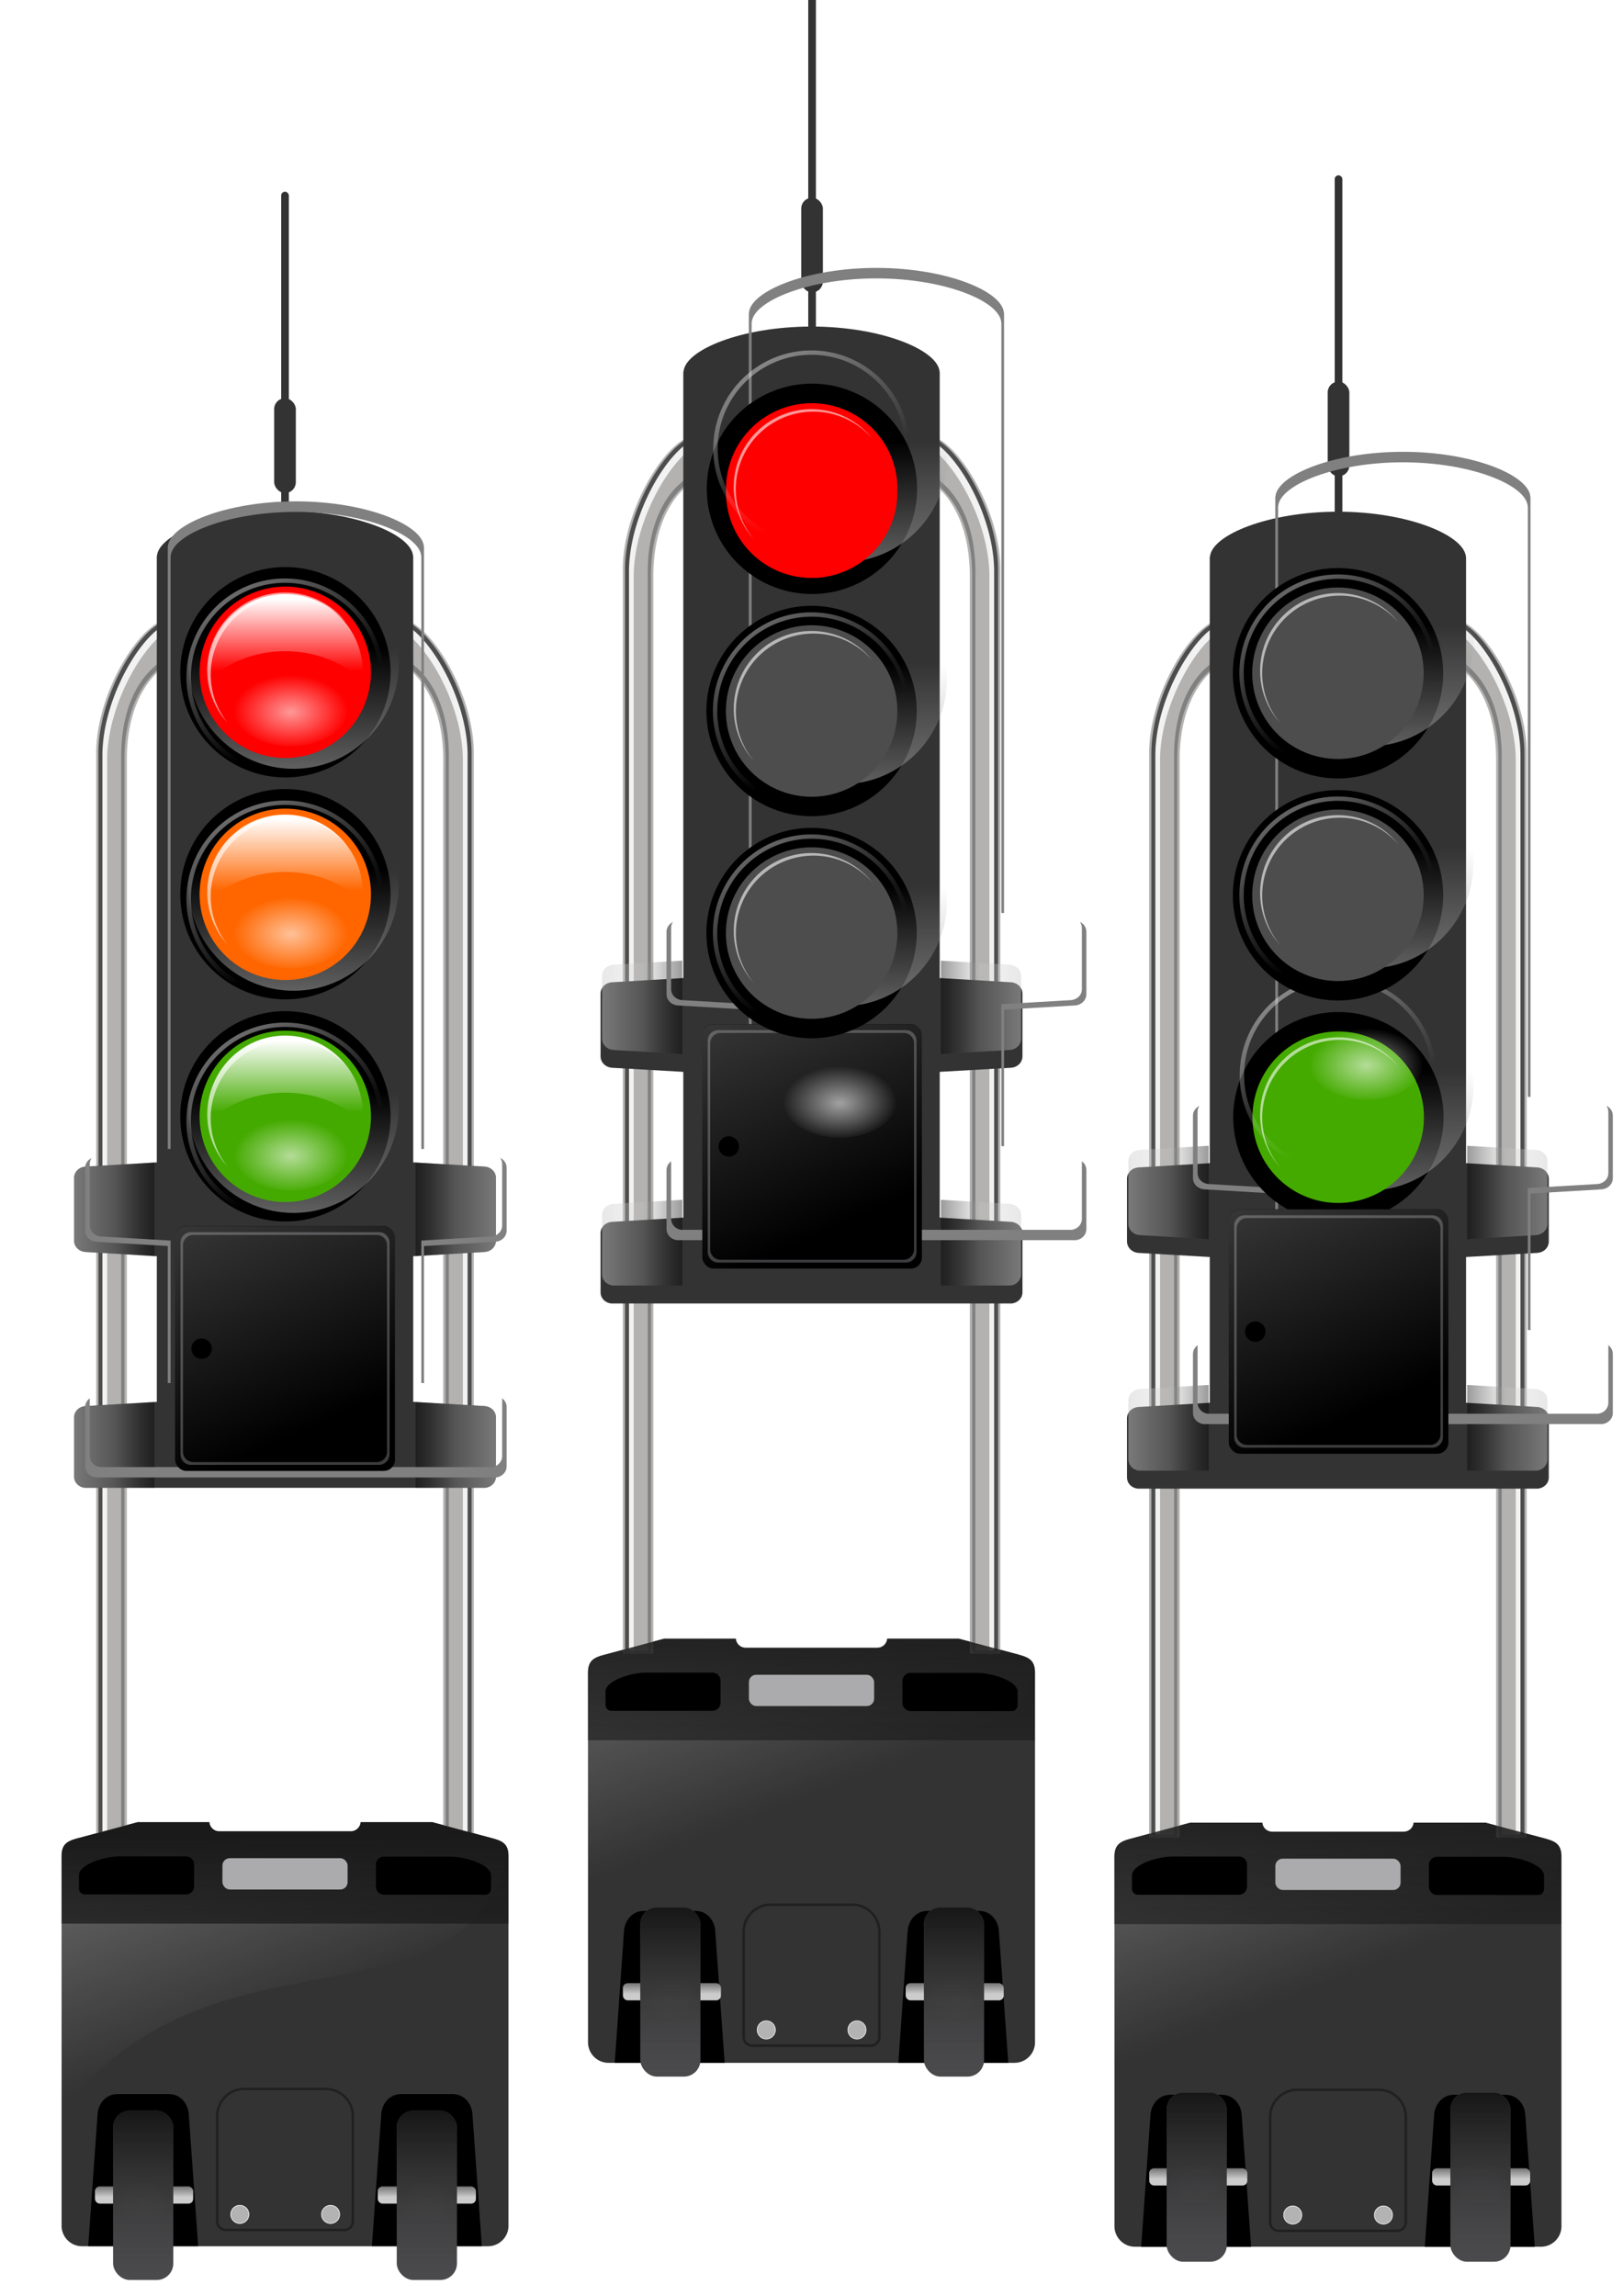 <svg xmlns="http://www.w3.org/2000/svg" viewBox="0 0 744.09 1052.4"><defs><linearGradient id="i" y2="834.92" gradientUnits="userSpaceOnUse" x2="-61.509" y1="834.92" x1="-72.602"><stop offset="0" stop-color="#ccc"/><stop offset="1" stop-color="#ccc" stop-opacity="0"/></linearGradient><linearGradient id="K" y2="2821.8" gradientUnits="userSpaceOnUse" x2="-2669.5" gradientTransform="matrix(.033 0 0 -.033 60.044 851.21)" y1="2839.5" x1="-2669.5"><stop offset="0" stop-color="#fff"/><stop offset="1" stop-color="#fff" stop-opacity="0"/></linearGradient><linearGradient id="F" y2="3153" gradientUnits="userSpaceOnUse" x2="-3012.7" gradientTransform="matrix(.036 0 0 .036 81.532 653.63)" y1="3076.1" x1="-3012.7"><stop offset="0" stop-color="#1a1a1a"/><stop offset="1" stop-color="#1a1a1a" stop-opacity="0"/></linearGradient><linearGradient id="E" y2="3117.5" gradientUnits="userSpaceOnUse" x2="-2998.9" gradientTransform="matrix(.036 0 0 .036 80.755 653.63)" y1="2939.2" x1="-3068.1"><stop offset="0" stop-color="#fff"/><stop offset="1" stop-color="#fff" stop-opacity="0"/></linearGradient><linearGradient id="D" y2="2821.8" gradientUnits="userSpaceOnUse" x2="-2669.5" gradientTransform="matrix(.033 0 0 -.033 60.192 847.95)" y1="2839.5" x1="-2669.5"><stop offset="0" stop-color="#fff"/><stop offset="1" stop-color="#fff" stop-opacity="0"/></linearGradient><linearGradient id="C" y2="2823.4" gradientUnits="userSpaceOnUse" x2="-2611.3" gradientTransform="translate(64.651 656.9) scale(.035)" y1="2765" x1="-2650.8"><stop offset="0" stop-color="#e6e6e6"/><stop offset="1" stop-color="#e6e6e6" stop-opacity="0"/></linearGradient><linearGradient id="B" y2="2821.8" gradientUnits="userSpaceOnUse" x2="-2669.5" gradientTransform="matrix(.033 0 0 -.033 55.707 846.18)" y1="2839.5" x1="-2669.5"><stop offset="0" stop-color="#fff"/><stop offset="1" stop-color="#fff" stop-opacity="0"/></linearGradient><linearGradient id="w" y2="3153" gradientUnits="userSpaceOnUse" x2="-3012.7" gradientTransform="matrix(.036 0 0 .036 77.194 652.15)" y1="3076.1" x1="-3012.7"><stop offset="0" stop-color="#1a1a1a"/><stop offset="1" stop-color="#1a1a1a" stop-opacity="0"/></linearGradient><linearGradient id="v" y2="3117.5" gradientUnits="userSpaceOnUse" x2="-2998.9" gradientTransform="matrix(.036 0 0 .036 76.417 652.15)" y1="2939.2" x1="-3068.1"><stop offset="0" stop-color="#fff"/><stop offset="1" stop-color="#fff" stop-opacity="0"/></linearGradient><linearGradient id="u" y2="2821.8" gradientUnits="userSpaceOnUse" x2="-2669.5" gradientTransform="matrix(.255 0 0 -.255 655.88 1541.1)" y1="2839.5" x1="-2669.5"><stop offset="0" stop-color="#fff"/><stop offset="1" stop-color="#fff" stop-opacity="0"/></linearGradient><linearGradient id="t" y2="2821.8" gradientUnits="userSpaceOnUse" x2="-2669.5" gradientTransform="matrix(.255 0 0 -.255 655.88 1527.2)" y1="2839.5" x1="-2669.5"><stop offset="0" stop-color="#fff"/><stop offset="1" stop-color="#fff" stop-opacity="0"/></linearGradient><linearGradient id="s" y2="2821.8" gradientUnits="userSpaceOnUse" x2="-2669.5" gradientTransform="matrix(.255 0 0 -.255 655.88 1513.4)" y1="2839.5" x1="-2669.5"><stop offset="0" stop-color="#fff"/><stop offset="1" stop-color="#fff" stop-opacity="0"/></linearGradient><linearGradient id="a" y2="889.67" gradientUnits="userSpaceOnUse" x2="-62.141" y1="888.69" x1="-62.141"><stop offset="0" stop-color="#4d4d4d"/><stop offset="1" stop-color="#4d4d4d" stop-opacity="0"/></linearGradient><linearGradient id="b" y2="3117.5" gradientUnits="userSpaceOnUse" x2="-2998.9" gradientTransform="translate(817.46 -.438) scale(.282)" y1="2939.2" x1="-3068.1"><stop offset="0" stop-color="#fff"/><stop offset="1" stop-color="#fff" stop-opacity="0"/></linearGradient><linearGradient id="c" y2="3153" gradientUnits="userSpaceOnUse" x2="-3012.7" gradientTransform="translate(823.52 -.438) scale(.282)" y1="3076.1" x1="-3012.7"><stop offset="0" stop-color="#1a1a1a"/><stop offset="1" stop-color="#1a1a1a" stop-opacity="0"/></linearGradient><linearGradient id="d" y2="894.98" gradientUnits="userSpaceOnUse" x2="-3.338" gradientTransform="translate(-26.71)" y1="881.68" x1="-3.338"><stop offset="0"/><stop offset="1" stop-color="#333" stop-opacity="0"/></linearGradient><linearGradient id="r" y2="840.33" gradientUnits="userSpaceOnUse" x2="103.31" gradientTransform="translate(-128.73 .621)" y1="779.46" x1="76.1"><stop offset="0" stop-color="#f2f2f2"/><stop offset="1" stop-color="#f2f2f2" stop-opacity="0"/></linearGradient><linearGradient id="p" y2="2823.4" gradientUnits="userSpaceOnUse" x2="-2611.3" gradientTransform="translate(740.06 32.49) scale(.282)" y1="2765" x1="-2650.8"><stop offset="0" stop-color="#e6e6e6"/><stop offset="1" stop-color="#e6e6e6" stop-opacity="0"/></linearGradient><linearGradient id="o" y2="2823.4" gradientUnits="userSpaceOnUse" x2="-2611.3" gradientTransform="translate(740.06 15.527) scale(.282)" y1="2765" x1="-2650.8"><stop offset="0" stop-color="#e6e6e6"/><stop offset="1" stop-color="#e6e6e6" stop-opacity="0"/></linearGradient><linearGradient id="j" y2="834.92" gradientUnits="userSpaceOnUse" x2="-77.939" gradientTransform="translate(14.01)" y1="834.92" x1="-71.795"><stop offset="0"/><stop offset="1" stop-opacity="0"/></linearGradient><linearGradient id="l" y2="2806.5" gradientUnits="userSpaceOnUse" x2="-2680.5" y1="2842.6" x1="-2680.5"><stop offset="0" stop-color="#999"/><stop offset="1" stop-color="#999" stop-opacity="0"/></linearGradient><linearGradient id="n" y2="2823.4" gradientUnits="userSpaceOnUse" x2="-2611.3" gradientTransform="translate(740.06 -.438) scale(.282)" y1="2765" x1="-2650.8"><stop offset="0" stop-color="#e6e6e6"/><stop offset="1" stop-color="#e6e6e6" stop-opacity="0"/></linearGradient><filter id="e" width="1.227" y="-.04" x="-.113" height="1.081" color-interpolation-filters="sRGB"><feGaussianBlur stdDeviation=".179"/></filter><filter id="G" width="1.227" y="-.04" x="-.113" height="1.081" color-interpolation-filters="sRGB"><feGaussianBlur stdDeviation=".179"/></filter><filter id="I" color-interpolation-filters="sRGB"><feGaussianBlur stdDeviation="1.292"/></filter><filter id="J" color-interpolation-filters="sRGB"><feGaussianBlur stdDeviation=".069"/></filter><filter id="q" color-interpolation-filters="sRGB"><feGaussianBlur stdDeviation=".069"/></filter><filter id="k" color-interpolation-filters="sRGB"><feGaussianBlur stdDeviation="1.292"/></filter><filter id="g" width="1.227" y="-.04" x="-.113" height="1.081" color-interpolation-filters="sRGB"><feGaussianBlur stdDeviation=".179"/></filter><filter id="H" width="1.227" y="-.04" x="-.113" height="1.081" color-interpolation-filters="sRGB"><feGaussianBlur stdDeviation=".179"/></filter><filter id="A" color-interpolation-filters="sRGB"><feGaussianBlur stdDeviation=".069"/></filter><filter id="z" color-interpolation-filters="sRGB"><feGaussianBlur stdDeviation="1.292"/></filter><filter id="y" width="1.227" y="-.04" x="-.113" height="1.081" color-interpolation-filters="sRGB"><feGaussianBlur stdDeviation=".179"/></filter><filter id="x" width="1.227" y="-.04" x="-.113" height="1.081" color-interpolation-filters="sRGB"><feGaussianBlur stdDeviation=".179"/></filter><radialGradient id="f" gradientUnits="userSpaceOnUse" cy="889.56" cx="-29.368" gradientTransform="matrix(1 0 0 .714 0 254.8)" r="1.89"><stop offset="0" stop-color="#fff"/><stop offset="1" stop-color="#fff" stop-opacity="0"/></radialGradient><radialGradient id="h" gradientUnits="userSpaceOnUse" cy="889.56" cx="-29.368" gradientTransform="matrix(1 0 0 .714 0 254.8)" r="1.89"><stop offset="0" stop-color="#fff"/><stop offset="1" stop-color="#fff" stop-opacity="0"/></radialGradient><radialGradient id="m" gradientUnits="userSpaceOnUse" cy="2822.4" cx="-2674.9" gradientTransform="matrix(1 0 0 .42 0 1637.4)" r="13.929"><stop offset="0" stop-color="#fff"/><stop offset="1" stop-color="#fff" stop-opacity="0"/></radialGradient></defs><g fill-rule="evenodd"><g transform="matrix(7.3 0 0 7.3 325.564 -5487.484)"><path d="M-35.959 866.13l-3.713.997c-.66.172-1.04.344-1.058 1.084v23.257c0 .711.577 1.288 1.287 1.288h25.491c.711 0 1.288-.577 1.288-1.288v-23.257c-.018-.74-.399-.912-1.058-1.084l-3.713-.997h-4.507a.63.63 0 01-.626.573h-8.258a.63.63 0 01-.626-.573z" fill="#333"/><path d="M-18.951 790.709c1.642.623 4.11 4.685 4.11 8.293v67.963a.125.125 0 01-.123.123h-1.676a.125.125 0 01-.124-.123v-67.372c.043-2.98-.966-4.938-2.22-5.928 0 0-.982-3.34.033-2.956z" fill="#b3b2b0"/><path d="M-19.257 790.689c-.138.009-.215.132-.256.309a.428.428 0 01.124.026c1.642.623 4.11 4.683 4.11 8.29V867.1h.176a.125.125 0 00.123-.123v-67.963c0-3.607-2.467-7.668-4.11-8.29a.415.415 0 00-.167-.036z" fill="#4d4d4d"/><path d="M-19.507 790.819c-.138.009-.215.132-.256.309a.428.428 0 01.124.026c1.642.623 4.11 4.683 4.11 8.29v67.662h.176a.125.125 0 00.123-.123v-67.838c0-3.607-2.467-7.668-4.11-8.29a.415.415 0 00-.167-.036z" fill="#f2f2f2"/><path d="M-18.984 790.689c-.69.106.159 2.98.159 2.98 1.253.991 2.256 2.948 2.213 5.928v67.372c0 .067.057.123.124.123h1.436a.125.125 0 00.124-.123v-.08h-1.357a.125.125 0 01-.124-.123v-67.372c.042-2.98-.96-4.937-2.213-5.927 0 0-.621-2.11-.362-2.778z" fill="gray"/><path d="M-34.445 790.709c-1.642.623-4.11 4.685-4.11 8.292v67.963c0 .068.056.124.123.124h1.676a.125.125 0 00.124-.124v-67.372c-.043-2.98.966-4.937 2.22-5.927 0 0 .982-3.34-.033-2.956z" fill="#b3b2b0"/><path d="M-34.139 790.689c.138.009.215.132.256.309a.428.428 0 00-.124.026c-1.642.623-4.11 4.683-4.11 8.29V867.1h-.176a.125.125 0 01-.123-.123v-67.963c0-3.607 2.467-7.668 4.11-8.29a.415.415 0 01.167-.036z" fill="#4d4d4d"/><path d="M-33.889 790.819c.138.009.215.132.256.309a.428.428 0 00-.124.026c-1.642.623-4.11 4.683-4.11 8.29v67.662h-.176a.125.125 0 01-.123-.123v-67.838c0-3.607 2.467-7.668 4.11-8.29a.415.415 0 01.167-.036z" fill="#f2f2f2"/><path d="M-34.412 790.689c.69.106-.159 2.98-.159 2.98-1.253.991-2.256 2.948-2.213 5.928v67.372a.125.125 0 01-.124.123h-1.436a.125.125 0 01-.124-.123v-.08h1.357a.125.125 0 00.124-.123v-67.372c-.042-2.98.96-4.937 2.213-5.927 0 0 .621-2.11.362-2.778z" fill="gray"/><path d="M-37.224 883.2c-.692 0-1.195.562-1.244 1.252l-.59 8.3h6.905l-.59-8.3c-.05-.69-.553-1.252-1.244-1.252h-3.237z"/><g transform="translate(26.61)"><rect ry=".293" height="1.069" width="6.165" y="889.01" x="-65.242" fill="#ccc"/><rect ry=".293" height="1.069" width="6.165" y="889.01" x="-65.242" fill="url(#a)"/></g><path d="M-19.408 883.2c-.692 0-1.195.562-1.244 1.252l-.59 8.3h6.905l-.59-8.3c-.05-.69-.553-1.252-1.244-1.252h-3.237z"/><path d="M-35.959 866.13l-3.713.997c-.66.172-1.04.344-1.058 1.084v16.148c9.354-12.509 24.933-4.52 28.064-16.2-.037-.693-.407-.865-1.05-1.033l-3.713-.996h-4.507a.63.63 0 01-.626.573h-8.264a.63.63 0 01-.626-.573z" fill="url(#b)"/><path d="M-35.958 866.13l-3.713.997c-.66.172-1.04.344-1.058 1.084v4.287h28.063v-4.287c-.019-.74-.4-.912-1.059-1.084l-3.713-.997h-4.506a.63.63 0 01-.627.573h-8.255a.63.63 0 01-.626-.573h-4.506z" fill="url(#c)"/><rect ry=".461" height="1.966" width="7.862" y="868.39" x="-30.629" fill="#ababad"/><path d="M-37.082 868.278c-.999 0-2.557.513-2.557 1.18v.84c0 .208.163.37.37.37h6.35c.282 0 .512-.23.512-.511v-1.376a.505.505 0 00-.512-.503zM-16.316 868.294c.999 0 2.558.512 2.558 1.18v.84c0 .207-.163.37-.37.37h-6.351a.513.513 0 01-.511-.511v-1.376c0-.282.23-.503.511-.503z"/><g transform="translate(.235 .677)" fill="#333"><rect ry=".241" height="23.448" width=".482" y="763.07" x="-27.174"/><rect ry=".681" height="5.951" width="1.361" y="776.04" x="-27.614"/></g><path d="M-26.698 783.79c-4.372 0-7.926 1.46-8.043 2.826 0 .003-.009.006-.01.009v38.074l-4.47.264c-.397.023-.724.317-.724.715v3.933c0 .398.327.691.723.714l4.472.265v9.146l-4.472.264c-.396.024-.723.318-.723.715v3.713c0 .374.288.654.653.705h25.189c.364-.05.652-.331.652-.705v-3.713c0-.397-.327-.691-.723-.715l-4.472-.264v-9.146l4.472-.265c.396-.023.723-.316.723-.714v-3.933c0-.398-.327-.692-.723-.715l-4.472-.264v-38.065c0-.004-.006-.006-.009-.01-.103-1.37-3.662-2.834-8.043-2.834z" fill="#333"/><g transform="translate(-6.237)"><rect ry="1.038" height="10.634" width="3.78" y="884.24" x="-31.258" fill="#4b4b4d"/><rect ry="1.038" height="10.634" width="3.78" y="884.24" x="-31.258" fill="url(#d)"/><rect ry="1.038" height="10.634" width="3.78" y="884.24" x="-31.258" opacity=".13" filter="url(#e)" fill="url(#f)"/></g><g transform="translate(44.369)"><rect ry=".293" height="1.069" width="6.165" y="889.01" x="-65.242" fill="#ccc"/><rect ry=".293" height="1.069" width="6.165" y="889.01" x="-65.242" fill="url(#a)"/></g><g transform="translate(11.578)"><rect ry="1.038" height="10.634" width="3.78" y="884.24" x="-31.258" fill="#4b4b4d"/><rect ry="1.038" height="10.634" width="3.78" y="884.24" x="-31.258" fill="url(#d)"/><rect ry="1.038" height="10.634" width="3.78" y="884.24" x="-31.258" opacity=".13" filter="url(#g)" fill="url(#h)"/></g><path d="M-29.255 882.88c-.944 0-1.702.758-1.702 1.702v6.615c0 .3.246.538.547.538h7.426a.54.54 0 00.546-.538v-6.615c0-.944-.766-1.702-1.71-1.702h-5.107z" stroke-opacity=".381" stroke="#000" stroke-width=".153" fill="none"/><g fill="#b3b3b3" stroke-linejoin="round" stroke="#fff" stroke-linecap="round" stroke-width=".143"><path d="M-23.266 890.756a.57.57 0 11-1.14 0 .57.57 0 011.14 0zM-28.966 890.756a.57.57 0 11-1.14 0 .57.57 0 011.14 0z" stroke-width=".04"/></g><g><path d="M-61.509 824.71l-4.322.256c-.396.023-.723.317-.723.714v3.934c0 .397.327.69.723.714l4.322.256v-5.874zm0 15.037l-4.322.256c-.396.023-.723.317-.723.714v3.713c0 .374.288.654.653.706h4.392v-5.39z" fill="url(#i)" transform="translate(26.61)"/><path d="M-61.509 824.71l-4.322.256c-.396.023-.723.317-.723.714v3.934c0 .397.327.69.723.714l4.322.256v-5.874zm0 15.037l-4.322.256c-.396.023-.723.317-.723.714v3.713c0 .374.288.654.653.706h4.392v-5.39z" fill="url(#j)" transform="translate(26.61)"/></g><g><path d="M-61.509 824.71l-4.322.256c-.396.023-.723.317-.723.714v3.934c0 .397.327.69.723.714l4.322.256v-5.874zm0 15.037l-4.322.256c-.396.023-.723.317-.723.714v3.713c0 .374.288.654.653.706h4.392v-5.39z" fill="url(#i)" transform="matrix(-1 0 0 1 -80.005 0)"/><path d="M-61.509 824.71l-4.322.256c-.396.023-.723.317-.723.714v3.934c0 .397.327.69.723.714l4.322.256v-5.874zm0 15.037l-4.322.256c-.396.023-.723.317-.723.714v3.713c0 .374.288.654.653.706h4.392v-5.39z" fill="url(#j)" transform="matrix(-1 0 0 1 -80.005 0)"/></g><path d="M-3011.4 2748c-15.491 0-28.082 5.159-28.5 10 0 .011-.031.021-.031.031-.01.011 0 .017 0 .031v134.158l.625-.031V2760.19c0-.014-.01-.021 0-.031 0-.011.03-.021.031-.031.408-4.737 12.717-9.781 27.875-9.781 15.191 0 27.549 5.06 27.906 9.812.01.011.031.017.031.031v131.998l.594.03v-134.157c0-.014-.021-.02-.031-.03-.366-4.857-12.975-10.032-28.5-10.032zm45.5 146.19c.272.385.438.858.438 1.375V2909.221c0 1.378-1.125 2.389-2.5 2.469l-15.5.906v31.72l.593.03v-30.53l15.844-.938c1.406-.082 2.563-1.123 2.563-2.531v-13.938c0-1.006-.588-1.803-1.438-2.219zm-91 .031c-.83.421-1.438 1.197-1.438 2.188v13.937c0 1.408 1.158 2.45 2.563 2.531l15.844.938v30.53l.625-.03v-31.72l-15.5-.906c-1.375-.08-2.5-1.09-2.5-2.468v-13.657c0-.506.144-.963.406-1.343zm-.406 53.5c-.614.454-1.032 1.143-1.032 1.969v13.156c0 1.325 1.02 2.318 2.313 2.5h89.25c1.292-.181 2.313-1.175 2.313-2.5v-13.156c0-.824-.39-1.515-1-1.969V2960.565c0 1.296-.986 2.291-2.25 2.468h-87.344c-1.264-.177-2.25-1.172-2.25-2.468V2947.72z" transform="translate(823.2 8.255) scale(.282)" filter="url(#k)" fill="gray"/><g><path d="M-20.069 793.921a6.604 6.604 0 11-13.208 0 6.604 6.604 0 0113.208 0z"/><path d="M-2661.4 2809.5c0 10.848-8.794 19.643-19.643 19.643-10.848 0-19.643-8.794-19.643-19.643 0-10.848 8.794-19.643 19.643-19.643 10.848 0 19.643 8.794 19.643 19.643z" transform="matrix(.336 0 0 .336 874.67 -150.607)" fill="url(#l)"/><path d="M-21.3 793.925a5.381 5.381 0 11-10.762 0 5.381 5.381 0 0110.762 0z" fill="red"/><path d="M-2661 2822.4c0 3.23-6.236 5.848-13.928 5.848-7.693 0-13.929-2.618-13.929-5.848s6.236-5.848 13.929-5.848c7.692 0 13.928 2.618 13.928 5.848z" transform="matrix(.258 0 0 .395 663.788 -318.596)" opacity=".596" fill="url(#m)"/><path d="M-26.701 788.914a4.883 4.883 0 00-4.88 4.888c0 1.263.479 2.412 1.266 3.28a4.865 4.865 0 01-1.049-3.031 4.877 4.877 0 014.88-4.88c1.426 0 2.705.618 3.598 1.593a4.87 4.87 0 00-3.815-1.85z" opacity=".596" fill="#fff"/><path d="M.99 787.76a6.377 6.377 0 100 12.754 6.377 6.377 0 000-12.754zm0 .282a6.09 6.09 0 110 12.18 6.09 6.09 0 110-12.18z" fill="url(#n)" transform="translate(-27.657 23.118) scale(.971)"/><g><path d="M-20.069 807.859a6.604 6.604 0 11-13.208 0 6.604 6.604 0 0113.208 0z"/><path d="M-2661.4 2809.5c0 10.848-8.794 19.643-19.643 19.643-10.848 0-19.643-8.794-19.643-19.643 0-10.848 8.794-19.643 19.643-19.643 10.848 0 19.643 8.794 19.643 19.643z" transform="matrix(.336 0 0 .336 874.67 -136.67)" fill="url(#l)"/><path d="M-21.3 807.867a5.381 5.381 0 11-10.762 0 5.381 5.381 0 0110.762 0z" fill="#f60"/><path d="M-2661 2822.4c0 3.23-6.236 5.848-13.928 5.848-7.693 0-13.929-2.618-13.929-5.848s6.236-5.848 13.929-5.848c7.692 0 13.928 2.618 13.928 5.848z" transform="matrix(.258 0 0 .395 663.788 -304.649)" opacity=".596" fill="url(#m)"/><path d="M-26.701 802.852a4.883 4.883 0 00-4.88 4.887c0 1.264.479 2.412 1.266 3.28a4.865 4.865 0 01-1.049-3.031 4.877 4.877 0 014.88-4.88c1.426 0 2.705.618 3.598 1.593a4.87 4.87 0 00-3.815-1.85z" opacity=".596" fill="#fff"/><path d="M.99 803.72a6.377 6.377 0 100 12.754 6.377 6.377 0 000-12.754zm0 .282a6.09 6.09 0 110 12.18 6.09 6.09 0 110-12.18z" fill="url(#o)" transform="translate(-27.657 21.564) scale(.971)"/></g><g><path d="M-20.069 821.807a6.604 6.604 0 11-13.208 0 6.604 6.604 0 0113.208 0z"/><path d="M-2661.4 2809.5c0 10.848-8.794 19.643-19.643 19.643-10.848 0-19.643-8.794-19.643-19.643 0-10.848 8.794-19.643 19.643-19.643 10.848 0 19.643 8.794 19.643 19.643z" transform="matrix(.336 0 0 .336 874.67 -122.721)" fill="url(#l)"/><path d="M-21.3 821.809a5.381 5.381 0 11-10.762 0 5.381 5.381 0 0110.762 0z" fill="#4a0"/><path d="M-2661 2822.4c0 3.23-6.236 5.848-13.928 5.848-7.693 0-13.929-2.618-13.929-5.848s6.236-5.848 13.929-5.848c7.692 0 13.928 2.618 13.928 5.848z" transform="matrix(.258 0 0 .395 663.788 -290.71)" opacity=".596" fill="url(#m)"/><path d="M-26.701 816.79a4.883 4.883 0 00-4.88 4.888c0 1.264.479 2.412 1.266 3.28a4.865 4.865 0 01-1.049-3.031 4.877 4.877 0 014.88-4.88c1.426 0 2.705.618 3.598 1.593a4.87 4.87 0 00-3.815-1.85z" opacity=".596" fill="#fff"/><path d="M.99 820.68a6.377 6.377 0 100 12.754 6.377 6.377 0 000-12.754zm0 .282a6.09 6.09 0 110 12.18 6.09 6.09 0 110-12.18z" fill="url(#p)" transform="translate(-27.657 19.041) scale(.971)"/></g></g><g transform="translate(1.21)"><rect ry=".698" height="15.371" width="13.809" y="828.7" x="-34.812"/><path d="M-33.812 829.08a.658.658 0 00-.661.661v13.282c0 .368.293.67.661.67h11.8c.368 0 .67-.302.67-.67v-13.282a.666.666 0 00-.67-.661h-11.8zm.15.176h11.509c.359 0 .653.285.653.644v12.965a.654.654 0 01-.653.653h-11.51a.654.654 0 01-.652-.653V829.9c0-.359.294-.644.653-.644z" filter="url(#q)" fill="#3c3c3e"/><rect ry=".698" height="15.371" width="13.809" y="828.71" x="-34.812" fill="url(#r)"/><path d="M-32.505 836.396a.641.641 0 11-1.283 0 .641.641 0 011.283 0z"/></g><path d="M-31.518 794.43a4.865 4.865 0 119.668 0c-1.217-1.125-2.933-1.827-4.834-1.827s-3.616.702-4.834 1.827z" fill="url(#s)"/><path d="M-31.518 808.29a4.865 4.865 0 119.668 0c-1.217-1.125-2.933-1.827-4.834-1.827s-3.616.702-4.834 1.827z" fill="url(#t)"/><path d="M-31.518 822.15a4.865 4.865 0 119.668 0c-1.217-1.125-2.933-1.827-4.834-1.827s-3.616.702-4.834 1.827z" fill="url(#u)"/></g><g transform="matrix(56.958 0 0 56.958 2182.231 -42720.322)"><path d="M-32.968 763.22l-.476.128c-.084.022-.133.044-.136.139v2.98c0 .092.074.166.165.166h3.268a.165.165 0 00.165-.165v-2.981c-.003-.095-.051-.117-.136-.14l-.476-.127h-.577a.08.08 0 01-.08.073h-1.06a.08.08 0 01-.08-.073z" fill="#333"/><path d="M-30.788 753.551c.21.08.527.6.527 1.063v8.71a.016.016 0 01-.016.017h-.214a.016.016 0 01-.016-.016v-8.635c.005-.382-.124-.633-.285-.76 0 0-.126-.428.004-.379z" fill="#b3b2b0"/><path d="M-30.827 753.549c-.017 0-.027.017-.033.04.005 0 .01 0 .016.003.21.08.527.6.527 1.062v8.688h.023a.016.016 0 00.015-.016v-8.71c0-.463-.316-.983-.526-1.063a.053.053 0 00-.022-.004z" fill="#4d4d4d"/><path d="M-30.859 753.565c-.018.001-.027.017-.033.04l.016.003c.21.08.527.6.527 1.063v8.672h.023a.016.016 0 00.015-.016v-8.695c0-.462-.316-.982-.526-1.062a.053.053 0 00-.022-.005z" fill="#f2f2f2"/><path d="M-30.792 753.549c-.088.013.02.382.02.382.161.127.29.377.284.76v8.634c0 .009.007.016.016.016h.184a.016.016 0 00.016-.016v-.01h-.174a.016.016 0 01-.016-.016v-8.635c.006-.382-.123-.632-.283-.76 0 0-.08-.27-.047-.355z" fill="gray"/><path d="M-32.773 753.551c-.21.08-.527.6-.527 1.063v8.71c0 .01.007.017.016.017h.214a.016.016 0 00.016-.016v-8.635c-.005-.382.124-.633.285-.76 0 0 .126-.428-.004-.379z" fill="#b3b2b0"/><path d="M-32.734 753.549c.017 0 .027.017.033.04a.055.055 0 00-.016.003c-.21.08-.527.6-.527 1.062v8.688h-.023a.016.016 0 01-.015-.016v-8.71c0-.463.316-.983.526-1.063a.053.053 0 01.022-.004z" fill="#4d4d4d"/><path d="M-32.702 753.565c.017.001.027.017.033.04a.055.055 0 00-.016.003c-.21.08-.527.6-.527 1.063v8.672h-.023a.016.016 0 01-.015-.016v-8.695c0-.462.316-.982.526-1.062a.053.053 0 01.022-.005z" fill="#f2f2f2"/><path d="M-32.77 753.549c.09.013-.02.382-.02.382-.16.127-.289.377-.283.76v8.634a.016.016 0 01-.016.016h-.184a.016.016 0 01-.016-.016v-.01h.174a.016.016 0 00.016-.016v-8.635c-.006-.382.123-.632.283-.76 0 0 .08-.27.047-.355z" fill="gray"/><path d="M-33.13 765.41c-.089 0-.153.072-.16.16l-.075 1.064h.885l-.076-1.063c-.006-.089-.07-.161-.16-.161H-33.13z"/><g transform="translate(-24.948 652.2) scale(.128)"><rect ry=".293" height="1.069" width="6.165" y="889.01" x="-65.242" fill="#ccc"/><rect ry=".293" height="1.069" width="6.165" y="889.01" x="-65.242" fill="url(#a)"/></g><path d="M-30.847 765.41c-.089 0-.153.072-.16.16l-.075 1.064h.885l-.076-1.063c-.006-.089-.07-.161-.16-.161H-30.846z"/><path d="M-32.968 763.22l-.476.128c-.084.022-.133.044-.136.139v2.07c1.2-1.604 3.196-.58 3.597-2.077-.004-.089-.052-.11-.134-.132l-.476-.128h-.578a.08.08 0 01-.08.073h-1.06a.08.08 0 01-.08-.073z" fill="url(#v)"/><path d="M-32.968 763.22l-.476.128c-.084.022-.133.044-.136.139v.55h3.597v-.55c-.002-.095-.05-.117-.135-.14l-.476-.127h-.578a.08.08 0 01-.08.073h-1.058a.08.08 0 01-.08-.073h-.578z" fill="url(#w)"/><rect ry=".059" height=".252" width="1.008" y="763.51" x="-32.285" fill="#ababad"/><path d="M-33.112 763.493c-.128 0-.327.066-.327.152v.107c0 .027.02.048.047.048h.814c.036 0 .065-.03.065-.066v-.176a.065.065 0 00-.065-.065zM-30.45 763.495c.128 0 .328.066.328.152v.107c0 .027-.021.048-.048.048H-30.984a.066.066 0 01-.065-.066v-.176c0-.036.03-.065.065-.065z"/><g transform="translate(-28.329 652.29) scale(.128)" fill="#333"><rect ry=".241" height="23.448" width=".482" y="763.07" x="-27.174"/><rect ry=".681" height="5.951" width="1.361" y="776.04" x="-27.614"/></g><path d="M-31.781 752.66c-.56 0-1.016.187-1.03.362l-.002.001v4.88l-.573.034c-.051.003-.093.04-.093.092v.504c0 .05.042.089.093.092l.573.033v1.173l-.573.034c-.051.003-.093.04-.093.091V760.432c0 .048.037.084.084.09H-30.167c.047-.007.084-.042.084-.09V759.956c0-.05-.042-.088-.093-.091l-.573-.034v-1.173l.573-.033c.051-.003.093-.041.093-.092v-.504c0-.051-.042-.089-.093-.092l-.573-.034v-4.879h-.001c-.013-.176-.47-.364-1.03-.364z" fill="#333"/><g transform="translate(-29.158 652.2) scale(.128)"><rect ry="1.038" height="10.634" width="3.78" y="884.24" x="-31.258" fill="#4b4b4d"/><rect ry="1.038" height="10.634" width="3.78" y="884.24" x="-31.258" fill="url(#d)"/><rect ry="1.038" height="10.634" width="3.78" y="884.24" x="-31.258" opacity=".13" filter="url(#x)" fill="url(#h)"/></g><g transform="translate(-22.672 652.2) scale(.128)"><rect ry=".293" height="1.069" width="6.165" y="889.01" x="-65.242" fill="#ccc"/><rect ry=".293" height="1.069" width="6.165" y="889.01" x="-65.242" fill="url(#a)"/></g><g transform="translate(-26.875 652.2) scale(.128)"><rect ry="1.038" height="10.634" width="3.78" y="884.24" x="-31.258" fill="#4b4b4d"/><rect ry="1.038" height="10.634" width="3.78" y="884.24" x="-31.258" fill="url(#d)"/><rect ry="1.038" height="10.634" width="3.78" y="884.24" x="-31.258" opacity=".13" filter="url(#y)" fill="url(#h)"/></g><path d="M-32.109 765.36a.218.218 0 00-.218.218v.848a.07.07 0 00.07.069h.952a.07.07 0 00.07-.069v-.847a.218.218 0 00-.22-.219h-.654z" stroke-opacity=".381" stroke="#000" stroke-width=".02" fill="none"/><g fill="#b3b3b3" stroke-linejoin="round" stroke="#fff" stroke-linecap="round" stroke-width=".143"><path d="M-31.342 766.368a.073.073 0 11-.146 0 .073.073 0 01.146 0zM-32.072 766.368a.073.073 0 11-.146 0 .073.073 0 01.146 0z" stroke-width=".005"/></g><g><path d="M-61.509 824.71l-4.322.256c-.396.023-.723.317-.723.714v3.934c0 .397.327.69.723.714l4.322.256v-5.874zm0 15.037l-4.322.256c-.396.023-.723.317-.723.714v3.713c0 .374.288.654.653.706h4.392v-5.39z" fill="url(#i)" transform="translate(-24.948 652.2) scale(.128)"/><path d="M-61.509 824.71l-4.322.256c-.396.023-.723.317-.723.714v3.934c0 .397.327.69.723.714l4.322.256v-5.874zm0 15.037l-4.322.256c-.396.023-.723.317-.723.714v3.713c0 .374.288.654.653.706h4.392v-5.39z" fill="url(#j)" transform="translate(-24.948 652.2) scale(.128)"/></g><g><path d="M-61.509 824.71l-4.322.256c-.396.023-.723.317-.723.714v3.934c0 .397.327.69.723.714l4.322.256v-5.874zm0 15.037l-4.322.256c-.396.023-.723.317-.723.714v3.713c0 .374.288.654.653.706h4.392v-5.39z" fill="url(#i)" transform="matrix(-.128 0 0 .128 -38.613 652.2)"/><path d="M-61.509 824.71l-4.322.256c-.396.023-.723.317-.723.714v3.934c0 .397.327.69.723.714l4.322.256v-5.874zm0 15.037l-4.322.256c-.396.023-.723.317-.723.714v3.713c0 .374.288.654.653.706h4.392v-5.39z" fill="url(#j)" transform="matrix(-.128 0 0 .128 -38.613 652.2)"/></g><path d="M-3011.4 2748c-15.491 0-28.082 5.159-28.5 10 0 .011-.031.021-.031.031-.01.011 0 .017 0 .031v134.158l.625-.031V2760.19c0-.014-.01-.021 0-.031 0-.011.03-.021.031-.031.408-4.737 12.717-9.781 27.875-9.781 15.191 0 27.549 5.06 27.906 9.812.01.011.031.017.031.031v131.998l.594.03v-134.157c0-.014-.021-.02-.031-.03-.366-4.857-12.975-10.032-28.5-10.032zm45.5 146.19c.272.385.438.858.438 1.375V2909.221c0 1.378-1.125 2.389-2.5 2.469l-15.5.906v31.72l.593.03v-30.53l15.844-.938c1.406-.082 2.563-1.123 2.563-2.531v-13.938c0-1.006-.588-1.803-1.438-2.219zm-91 .031c-.83.421-1.438 1.197-1.438 2.188v13.937c0 1.408 1.158 2.45 2.563 2.531l15.844.938v30.53l.625-.03v-31.72l-15.5-.906c-1.375-.08-2.5-1.09-2.5-2.468v-13.657c0-.506.144-.963.406-1.343zm-.406 53.5c-.614.454-1.032 1.143-1.032 1.969v13.156c0 1.325 1.02 2.318 2.313 2.5h89.25c1.292-.181 2.313-1.175 2.313-2.5v-13.156c0-.824-.39-1.515-1-1.969V2960.565c0 1.296-.986 2.291-2.25 2.468h-87.344c-1.264-.177-2.25-1.172-2.25-2.468V2947.72z" transform="matrix(.036 0 0 .036 77.152 653.26)" filter="url(#z)" fill="gray"/><g><path d="M-30.931 753.966a.846.846 0 11-1.693 0 .846.846 0 011.693 0z"/><path d="M-2661.4 2809.5c0 10.848-8.794 19.643-19.643 19.643-10.848 0-19.643-8.794-19.643-19.643 0-10.848 8.794-19.643 19.643-19.643 10.848 0 19.643 8.794 19.643 19.643z" transform="matrix(.043 0 0 .043 83.75 632.903)" fill="url(#l)"/><path d="M-31.09 753.967a.69.69 0 11-1.379 0 .69.69 0 011.38 0z" fill="red"/><path d="M-2661 2822.4c0 3.23-6.236 5.848-13.928 5.848-7.693 0-13.929-2.618-13.929-5.848s6.236-5.848 13.929-5.848c7.692 0 13.928 2.618 13.928 5.848z" transform="matrix(.033 0 0 .051 56.72 611.371)" opacity=".596" fill="url(#m)"/><path d="M-31.782 753.325a.626.626 0 00-.463 1.046.625.625 0 01.952-.81.624.624 0 00-.489-.236z" opacity=".596" fill="#fff"/><path d="M.99 787.76a6.377 6.377 0 100 12.754 6.377 6.377 0 000-12.754zm0 .282a6.09 6.09 0 110 12.18 6.09 6.09 0 110-12.18z" fill="url(#n)" transform="translate(-31.904 655.17) scale(.124)"/></g><g transform="translate(-28.204 652.2) scale(.128)"><rect ry=".698" height="15.371" width="13.809" y="828.7" x="-34.812"/><path d="M-33.812 829.08a.658.658 0 00-.661.661v13.282c0 .368.293.67.661.67h11.8c.368 0 .67-.302.67-.67v-13.282a.666.666 0 00-.67-.661h-11.8zm.15.176h11.509c.359 0 .653.285.653.644v12.965a.654.654 0 01-.653.653h-11.51a.654.654 0 01-.652-.653V829.9c0-.359.294-.644.653-.644z" filter="url(#A)" fill="#3c3c3e"/><rect ry=".698" height="15.371" width="13.809" y="828.71" x="-34.812" fill="url(#r)"/><path d="M-32.505 836.396a.641.641 0 11-1.283 0 .641.641 0 011.283 0z"/></g><path d="M-32.399 754.03a.624.624 0 111.24 0c-.157-.144-.377-.234-.62-.234s-.464.09-.62.234z" fill="url(#B)"/><g><path d="M-30.934 755.754a.846.846 0 11-1.693 0 .846.846 0 011.693 0z"/><path d="M-2661.4 2809.5c0 10.848-8.794 19.643-19.643 19.643-10.848 0-19.643-8.794-19.643-19.643 0-10.848 8.794-19.643 19.643-19.643 10.848 0 19.643 8.794 19.643 19.643z" transform="matrix(.043 0 0 .043 83.749 634.69)" fill="url(#l)"/><path d="M-31.09 755.754a.69.69 0 11-1.38 0 .69.69 0 011.38 0z" fill="#4d4d4d"/><path d="M-2661 2822.4c0 3.23-6.236 5.848-13.928 5.848-7.693 0-13.929-2.618-13.929-5.848s6.236-5.848 13.929-5.848c7.692 0 13.928 2.618 13.928 5.848z" transform="matrix(.033 0 0 .051 56.72 613.16)" opacity=".596" fill="url(#m)"/><path d="M-31.781 755.11a.626.626 0 00-.463 1.047.625.625 0 01.952-.81.624.624 0 00-.49-.237z" opacity=".596" fill="#fff"/><path d="M-27.296 754.96a.793.793 0 100 1.587.793.793 0 000-1.587zm0 .035a.758.758 0 110 1.517.758.758 0 010-1.517z" fill="url(#C)" transform="translate(-4.485)"/><path d="M-27.913 755.8a.624.624 0 111.24 0c-.157-.144-.377-.234-.62-.234s-.464.09-.62.234z" fill="url(#D)" transform="translate(-4.485)"/></g><g><path d="M-30.934 757.541a.846.846 0 11-1.693 0 .846.846 0 011.693 0z"/><path d="M-2661.4 2809.5c0 10.848-8.794 19.643-19.643 19.643-10.848 0-19.643-8.794-19.643-19.643 0-10.848 8.794-19.643 19.643-19.643 10.848 0 19.643 8.794 19.643 19.643z" transform="matrix(.043 0 0 .043 83.749 636.477)" fill="url(#l)"/><path d="M-31.09 757.541a.69.69 0 11-1.38 0 .69.69 0 011.38 0z" fill="#4d4d4d"/><path d="M-2661 2822.4c0 3.23-6.236 5.848-13.928 5.848-7.693 0-13.929-2.618-13.929-5.848s6.236-5.848 13.929-5.848c7.692 0 13.928 2.618 13.928 5.848z" transform="matrix(.033 0 0 .051 56.72 614.947)" opacity=".596" fill="url(#m)"/><path d="M-31.781 756.897a.626.626 0 00-.463 1.047.625.625 0 01.952-.81.624.624 0 00-.49-.237z" opacity=".596" fill="#fff"/><path d="M-27.296 754.96a.793.793 0 100 1.587.793.793 0 000-1.587zm0 .035a.758.758 0 110 1.517.758.758 0 010-1.517z" fill="url(#C)" transform="translate(-4.485 1.787)"/><path d="M-27.913 755.8a.624.624 0 111.24 0c-.157-.144-.377-.234-.62-.234s-.464.09-.62.234z" fill="url(#D)" transform="translate(-4.485 1.787)"/></g></g><g transform="matrix(56.958 0 0 56.958 2176.509 -42720.322)"><path d="M-28.63 764.7l-.476.128c-.084.022-.133.044-.136.139v2.98c0 .092.074.166.165.166h3.268a.165.165 0 00.165-.165v-2.981c-.003-.095-.051-.117-.136-.14l-.476-.127h-.577a.08.08 0 01-.08.073h-1.06a.08.08 0 01-.08-.073z" fill="#333"/><path d="M-26.45 755.031c.21.08.526.6.526 1.063v8.71a.016.016 0 01-.016.017h-.214a.016.016 0 01-.016-.016v-8.635c.005-.382-.124-.633-.285-.76 0 0-.126-.428.004-.379z" fill="#b3b2b0"/><path d="M-26.49 755.029c-.017 0-.027.017-.033.04.005 0 .01 0 .016.003.21.08.527.6.527 1.062v8.688h.023a.016.016 0 00.015-.016v-8.71c0-.463-.316-.983-.526-1.063a.053.053 0 00-.022-.004z" fill="#4d4d4d"/><path d="M-26.522 755.045c-.018.001-.027.017-.033.04l.016.003c.21.08.527.6.527 1.063v8.672h.023a.016.016 0 00.015-.016v-8.695c0-.462-.316-.982-.526-1.062a.053.053 0 00-.022-.005z" fill="#f2f2f2"/><path d="M-26.455 755.029c-.088.013.02.382.02.382.161.127.29.377.284.76v8.634c0 .009.007.016.016.016h.184a.016.016 0 00.016-.016v-.01h-.174a.016.016 0 01-.016-.016v-8.635c.006-.382-.123-.632-.283-.76 0 0-.08-.27-.047-.355z" fill="gray"/><path d="M-28.436 755.031c-.21.08-.527.6-.527 1.063v8.71c0 .01.007.017.016.017h.214a.016.016 0 00.016-.016v-8.635c-.005-.382.124-.633.285-.76 0 0 .126-.428-.004-.379z" fill="#b3b2b0"/><path d="M-28.397 755.029c.017 0 .027.017.033.04a.055.055 0 00-.016.003c-.21.08-.527.6-.527 1.062v8.688h-.023a.016.016 0 01-.015-.016v-8.71c0-.463.316-.983.526-1.063a.053.053 0 01.022-.004z" fill="#4d4d4d"/><path d="M-28.365 755.045c.017.001.027.017.033.04a.055.055 0 00-.016.003c-.21.08-.527.6-.527 1.063v8.672h-.023a.016.016 0 01-.015-.016v-8.695c0-.462.316-.982.526-1.062a.053.053 0 01.022-.005z" fill="#f2f2f2"/><path d="M-28.432 755.029c.088.013-.02.382-.02.382-.161.127-.29.377-.284.76v8.634a.016.016 0 01-.016.016h-.184a.016.016 0 01-.016-.016v-.01h.174a.016.016 0 00.016-.016v-8.635c-.006-.382.123-.632.283-.76 0 0 .08-.27.047-.355z" fill="gray"/><path d="M-28.792 766.89c-.089 0-.153.072-.16.16l-.075 1.064h.885l-.076-1.063c-.006-.089-.07-.161-.16-.161H-28.791z"/><g transform="translate(-20.611 653.69) scale(.128)"><rect ry=".293" height="1.069" width="6.165" y="889.01" x="-65.242" fill="#ccc"/><rect ry=".293" height="1.069" width="6.165" y="889.01" x="-65.242" fill="url(#a)"/></g><path d="M-26.509 766.89c-.089 0-.153.072-.16.16l-.075 1.064h.885l-.076-1.063c-.006-.089-.07-.161-.16-.161H-26.508z"/><path d="M-28.63 764.7l-.476.128c-.084.022-.133.044-.136.139v2.07c1.2-1.604 3.196-.58 3.597-2.077-.004-.089-.052-.11-.134-.132l-.476-.128h-.578a.08.08 0 01-.08.073h-1.06a.08.08 0 01-.08-.073z" fill="url(#E)"/><path d="M-28.63 764.7l-.476.128c-.084.022-.133.044-.136.139v.55h3.597v-.55c-.002-.095-.05-.117-.135-.14l-.476-.127h-.578a.08.08 0 01-.08.073h-1.058a.08.08 0 01-.08-.073h-.578z" fill="url(#F)"/><rect ry=".059" height=".252" width="1.008" y="764.99" x="-27.947" fill="#ababad"/><path d="M-28.774 764.973c-.128 0-.327.066-.327.152v.107c0 .027.02.048.047.048h.814c.036 0 .065-.03.065-.066v-.176a.065.065 0 00-.065-.065zM-26.112 764.975c.128 0 .328.066.328.152v.107c0 .027-.021.048-.048.048H-26.646a.066.066 0 01-.065-.066v-.176c0-.036.03-.065.065-.065z"/><g transform="translate(-23.991 653.77) scale(.128)" fill="#333"><rect ry=".241" height="23.448" width=".482" y="763.07" x="-27.174"/><rect ry=".681" height="5.951" width="1.361" y="776.04" x="-27.614"/></g><path d="M-27.443 754.15c-.56 0-1.016.187-1.03.362l-.002.001v4.88l-.573.034c-.051.003-.093.04-.093.092v.504c0 .05.042.089.093.092l.573.033v1.173l-.573.034c-.051.003-.093.04-.093.091V761.922c0 .048.037.084.084.09H-25.83c.047-.007.084-.042.084-.09V761.446c0-.05-.042-.088-.093-.091l-.573-.034v-1.173l.573-.033c.051-.003.093-.041.093-.092v-.504c0-.051-.042-.089-.093-.092l-.573-.034v-4.879h-.001c-.013-.176-.47-.364-1.03-.364z" fill="#333"/><g transform="translate(-24.821 653.69) scale(.128)"><rect ry="1.038" height="10.634" width="3.78" y="884.24" x="-31.258" fill="#4b4b4d"/><rect ry="1.038" height="10.634" width="3.78" y="884.24" x="-31.258" fill="url(#d)"/><rect ry="1.038" height="10.634" width="3.78" y="884.24" x="-31.258" opacity=".13" filter="url(#G)" fill="url(#f)"/></g><g transform="translate(-18.334 653.69) scale(.128)"><rect ry=".293" height="1.069" width="6.165" y="889.01" x="-65.242" fill="#ccc"/><rect ry=".293" height="1.069" width="6.165" y="889.01" x="-65.242" fill="url(#a)"/></g><g transform="translate(-22.537 653.69) scale(.128)"><rect ry="1.038" height="10.634" width="3.78" y="884.24" x="-31.258" fill="#4b4b4d"/><rect ry="1.038" height="10.634" width="3.78" y="884.24" x="-31.258" fill="url(#d)"/><rect ry="1.038" height="10.634" width="3.78" y="884.24" x="-31.258" opacity=".13" filter="url(#H)" fill="url(#h)"/></g><path d="M-27.771 766.85a.218.218 0 00-.218.218v.848a.07.07 0 00.07.069h.952a.07.07 0 00.07-.069v-.847a.218.218 0 00-.22-.219h-.654z" stroke-opacity=".381" stroke="#000" stroke-width=".02" fill="none"/><g fill="#b3b3b3" stroke-linejoin="round" stroke="#fff" stroke-linecap="round" stroke-width=".143"><path d="M-27.004 767.858a.073.073 0 11-.146 0 .073.073 0 01.146 0zM-27.734 767.858a.073.073 0 11-.146 0 .073.073 0 01.146 0z" stroke-width=".005"/></g><g><path d="M-61.509 824.71l-4.322.256c-.396.023-.723.317-.723.714v3.934c0 .397.327.69.723.714l4.322.256v-5.874zm0 15.037l-4.322.256c-.396.023-.723.317-.723.714v3.713c0 .374.288.654.653.706h4.392v-5.39z" fill="url(#i)" transform="translate(-20.611 653.69) scale(.128)"/><path d="M-61.509 824.71l-4.322.256c-.396.023-.723.317-.723.714v3.934c0 .397.327.69.723.714l4.322.256v-5.874zm0 15.037l-4.322.256c-.396.023-.723.317-.723.714v3.713c0 .374.288.654.653.706h4.392v-5.39z" fill="url(#j)" transform="translate(-20.611 653.69) scale(.128)"/></g><g><path d="M-61.509 824.71l-4.322.256c-.396.023-.723.317-.723.714v3.934c0 .397.327.69.723.714l4.322.256v-5.874zm0 15.037l-4.322.256c-.396.023-.723.317-.723.714v3.713c0 .374.288.654.653.706h4.392v-5.39z" fill="url(#i)" transform="matrix(-.128 0 0 .128 -34.276 653.69)"/><path d="M-61.509 824.71l-4.322.256c-.396.023-.723.317-.723.714v3.934c0 .397.327.69.723.714l4.322.256v-5.874zm0 15.037l-4.322.256c-.396.023-.723.317-.723.714v3.713c0 .374.288.654.653.706h4.392v-5.39z" fill="url(#j)" transform="matrix(-.128 0 0 .128 -34.276 653.69)"/></g><path d="M-3011.4 2748c-15.491 0-28.082 5.159-28.5 10 0 .011-.031.021-.031.031-.01.011 0 .017 0 .031v134.158l.625-.031V2760.19c0-.014-.01-.021 0-.031 0-.011.03-.021.031-.031.408-4.737 12.717-9.781 27.875-9.781 15.191 0 27.549 5.06 27.906 9.812.01.011.031.017.031.031v131.998l.594.03v-134.157c0-.014-.021-.02-.031-.03-.366-4.857-12.975-10.032-28.5-10.032zm45.5 146.19c.272.385.438.858.438 1.375V2909.221c0 1.378-1.125 2.389-2.5 2.469l-15.5.906v31.72l.593.03v-30.53l15.844-.938c1.406-.082 2.563-1.123 2.563-2.531v-13.938c0-1.006-.588-1.803-1.438-2.219zm-91 .031c-.83.421-1.438 1.197-1.438 2.188v13.937c0 1.408 1.158 2.45 2.563 2.531l15.844.938v30.53l.625-.03v-31.72l-15.5-.906c-1.375-.08-2.5-1.09-2.5-2.468v-13.657c0-.506.144-.963.406-1.343zm-.406 53.5c-.614.454-1.032 1.143-1.032 1.969v13.156c0 1.325 1.02 2.318 2.313 2.5h89.25c1.292-.181 2.313-1.175 2.313-2.5v-13.156c0-.824-.39-1.515-1-1.969V2960.565c0 1.296-.986 2.291-2.25 2.468h-87.344c-1.264-.177-2.25-1.172-2.25-2.468V2947.72z" transform="matrix(.036 0 0 .036 81.49 654.74)" filter="url(#I)" fill="gray"/><g><path d="M-26.593 759.023a.846.846 0 11-1.693 0 .846.846 0 011.693 0z"/><path d="M-2661.4 2809.5c0 10.848-8.794 19.643-19.643 19.643-10.848 0-19.643-8.794-19.643-19.643 0-10.848 8.794-19.643 19.643-19.643 10.848 0 19.643 8.794 19.643 19.643z" transform="matrix(.043 0 0 .043 88.088 637.96)" fill="url(#l)"/><path d="M-26.751 759.023a.69.69 0 11-1.38 0 .69.69 0 011.38 0z" fill="#4a0"/><path d="M-2661 2822.4c0 3.23-6.236 5.848-13.928 5.848-7.693 0-13.929-2.618-13.929-5.848s6.236-5.848 13.929-5.848c7.692 0 13.928 2.618 13.928 5.848z" transform="matrix(.033 0 0 .051 61.059 616.428)" opacity=".596" fill="url(#m)"/><path d="M-27.444 758.38a.626.626 0 00-.463 1.047.625.625 0 01.952-.81.624.624 0 00-.489-.237z" opacity=".596" fill="#fff"/><path d="M.99 820.68a6.377 6.377 0 100 12.754 6.377 6.377 0 000-12.754zm0 .282a6.09 6.09 0 110 12.18 6.09 6.09 0 110-12.18z" fill="url(#p)" transform="translate(-27.566 656.13) scale(.124)"/></g><g transform="translate(-23.866 653.69) scale(.128)"><rect ry=".698" height="15.371" width="13.809" y="828.7" x="-34.812"/><path d="M-33.812 829.08a.658.658 0 00-.661.661v13.282c0 .368.293.67.661.67h11.8c.368 0 .67-.302.67-.67v-13.282a.666.666 0 00-.67-.661h-11.8zm.15.176h11.509c.359 0 .653.285.653.644v12.965a.654.654 0 01-.653.653h-11.51a.654.654 0 01-.652-.653V829.9c0-.359.294-.644.653-.644z" filter="url(#J)" fill="#3c3c3e"/><rect ry=".698" height="15.371" width="13.809" y="828.71" x="-34.812" fill="url(#r)"/><path d="M-32.505 836.396a.641.641 0 11-1.283 0 .641.641 0 011.283 0z"/></g><path d="M-28.061 759.06a.624.624 0 111.24 0c-.157-.144-.377-.234-.62-.234s-.464.09-.62.234z" fill="url(#K)"/><g><path d="M-26.596 755.45a.846.846 0 11-1.693 0 .846.846 0 011.693 0z"/><path d="M-2661.4 2809.5c0 10.848-8.794 19.643-19.643 19.643-10.848 0-19.643-8.794-19.643-19.643 0-10.848 8.794-19.643 19.643-19.643 10.848 0 19.643 8.794 19.643 19.643z" transform="matrix(.043 0 0 .043 88.087 634.385)" fill="url(#l)"/><path d="M-26.753 755.45a.69.69 0 11-1.38 0 .69.69 0 011.38 0z" fill="#4d4d4d"/><path d="M-2661 2822.4c0 3.23-6.236 5.848-13.928 5.848-7.693 0-13.929-2.618-13.929-5.848s6.236-5.848 13.929-5.848c7.692 0 13.928 2.618 13.928 5.848z" transform="matrix(.033 0 0 .051 61.058 612.855)" opacity=".596" fill="url(#m)"/><path d="M-27.443 754.805a.626.626 0 00-.464 1.047.625.625 0 01.952-.81.624.624 0 00-.488-.237z" opacity=".596" fill="#fff"/><path d="M-27.296 754.96a.793.793 0 100 1.587.793.793 0 000-1.587zm0 .035a.758.758 0 110 1.517.758.758 0 010-1.517z" fill="url(#C)" transform="translate(-.147 -.305)"/><path d="M-27.913 755.8a.624.624 0 111.24 0c-.157-.144-.377-.234-.62-.234s-.464.09-.62.234z" fill="url(#D)" transform="translate(-.147 -.305)"/></g><g><path d="M-26.596 757.237a.846.846 0 11-1.693 0 .846.846 0 011.693 0z"/><path d="M-2661.4 2809.5c0 10.848-8.794 19.643-19.643 19.643-10.848 0-19.643-8.794-19.643-19.643 0-10.848 8.794-19.643 19.643-19.643 10.848 0 19.643 8.794 19.643 19.643z" transform="matrix(.043 0 0 .043 88.087 636.172)" fill="url(#l)"/><path d="M-26.753 757.237a.69.69 0 11-1.38 0 .69.69 0 011.38 0z" fill="#4d4d4d"/><path d="M-2661 2822.4c0 3.23-6.236 5.848-13.928 5.848-7.693 0-13.929-2.618-13.929-5.848s6.236-5.848 13.929-5.848c7.692 0 13.928 2.618 13.928 5.848z" transform="matrix(.033 0 0 .051 61.058 614.642)" opacity=".596" fill="url(#m)"/><path d="M-27.443 756.592a.626.626 0 00-.464 1.047.625.625 0 01.952-.81.624.624 0 00-.488-.237z" opacity=".596" fill="#fff"/><path d="M-27.296 754.96a.793.793 0 100 1.587.793.793 0 000-1.587zm0 .035a.758.758 0 110 1.517.758.758 0 010-1.517z" fill="url(#C)" transform="translate(-.147 1.482)"/><path d="M-27.913 755.8a.624.624 0 111.24 0c-.157-.144-.377-.234-.62-.234s-.464.09-.62.234z" fill="url(#D)" transform="translate(-.147 1.482)"/></g></g></g></svg>